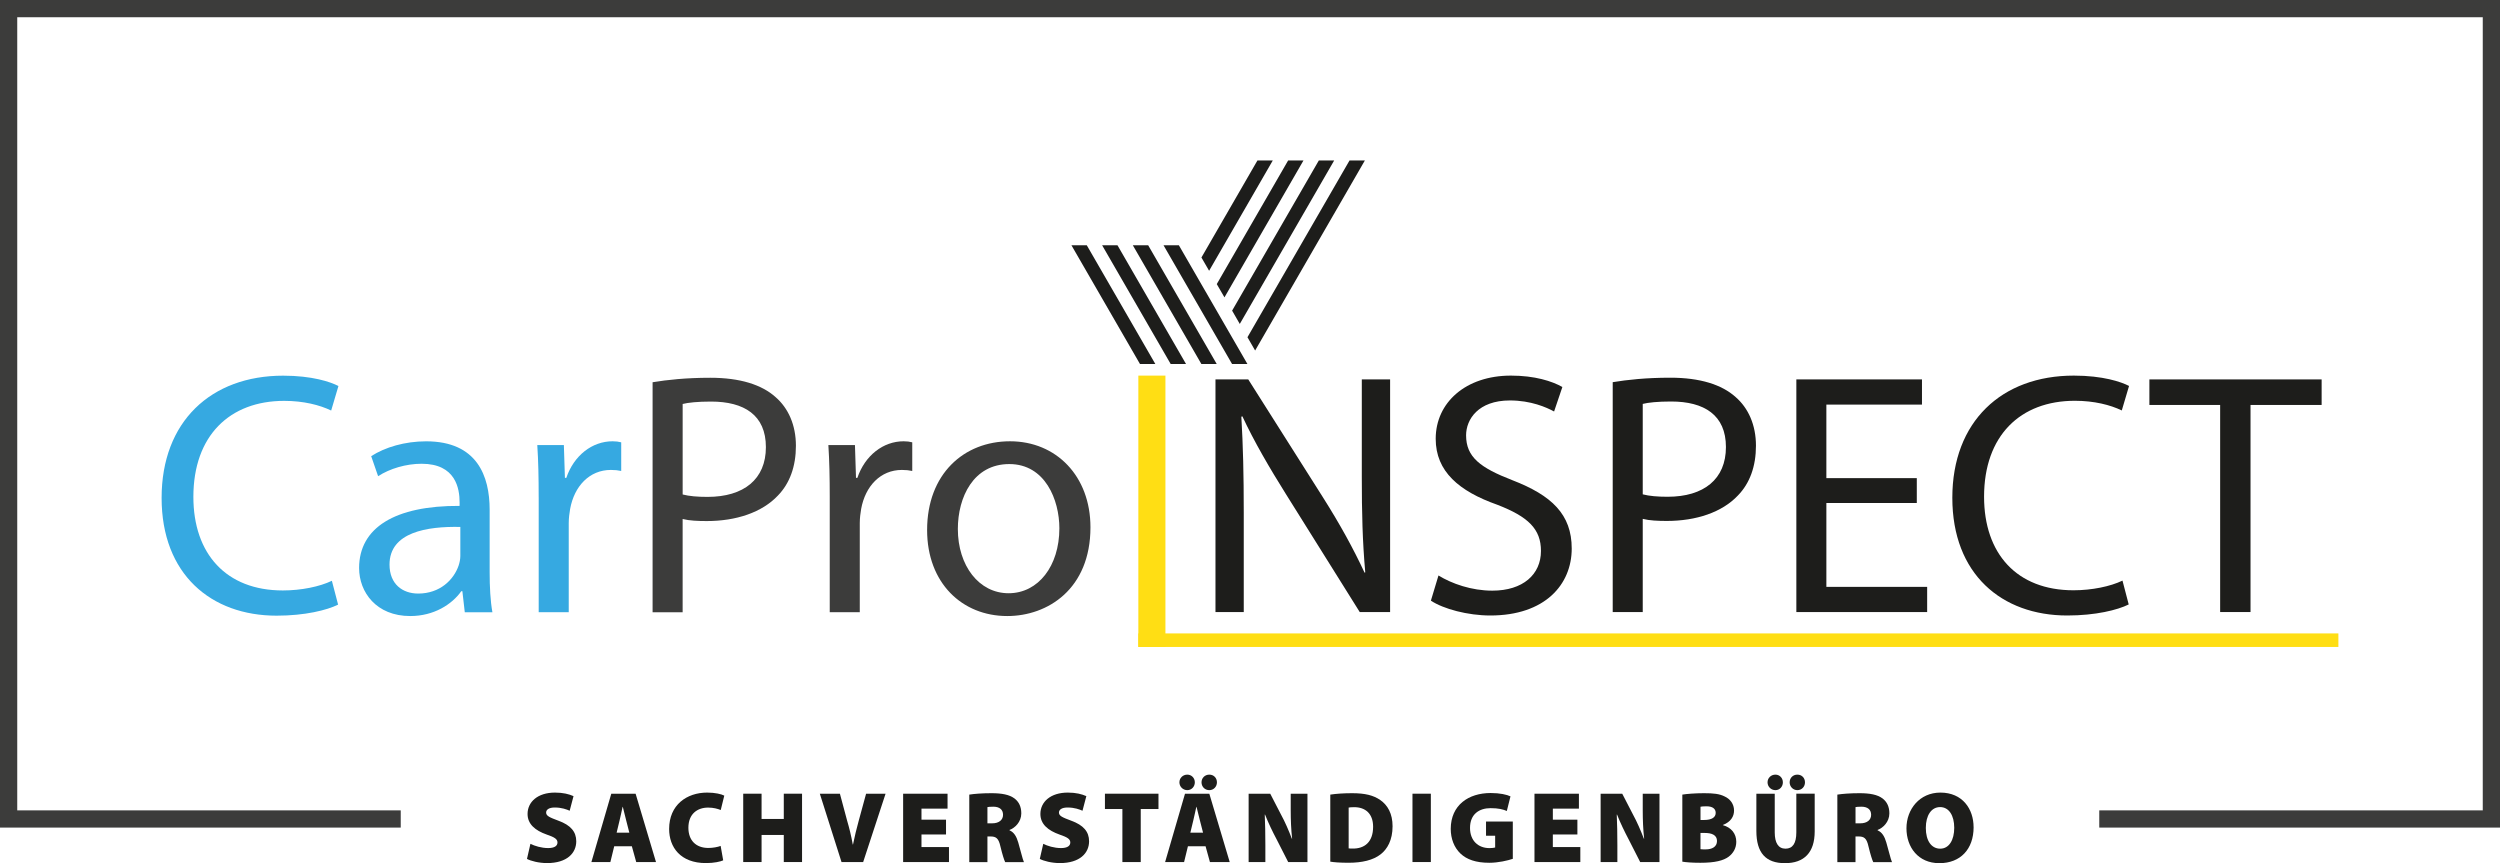 <?xml version="1.0" encoding="UTF-8"?>
<svg id="Ebene_2" xmlns="http://www.w3.org/2000/svg" viewBox="0 0 1150 397.06">
  <defs>
    <style>
      .cls-1 {
        fill: #1d1d1b;
      }

      .cls-2 {
        fill: #3c3c3b;
      }

      .cls-3 {
        fill: #36a9e1;
      }

      .cls-4 {
        fill: #ffde14;
      }
    </style>
  </defs>
  <g id="CarPro_Inspect">
    <g>
      <g>
        <g>
          <g>
            <rect class="cls-4" x="523.64" y="172.78" width="12.46" height="124.82"/>
            <g>
              <path class="cls-1" d="M559.12,281.54v-107.01h15.08l34.29,54.14c7.94,12.54,14.13,23.82,19.21,34.77l.32-.16c-1.27-14.29-1.59-27.31-1.59-43.98v-44.77h13.02v107.01h-13.97l-33.98-54.3c-7.46-11.91-14.61-24.13-20-35.72l-.48.16c.79,13.49,1.11,26.36,1.11,44.14v45.73h-13.02Z"/>
              <path class="cls-1" d="M661.68,264.71c6.19,3.81,15.24,6.99,24.77,6.99,14.13,0,22.39-7.46,22.39-18.26,0-10-5.72-15.72-20.16-21.28-17.46-6.19-28.26-15.24-28.26-30.32,0-16.67,13.81-29.06,34.61-29.06,10.95,0,18.89,2.54,23.66,5.24l-3.81,11.27c-3.49-1.91-10.64-5.08-20.32-5.08-14.61,0-20.16,8.73-20.16,16.04,0,10,6.51,14.92,21.28,20.64,18.1,6.99,27.31,15.72,27.31,31.44,0,16.51-12.23,30.8-37.47,30.8-10.32,0-21.59-3.02-27.31-6.83l3.49-11.59Z"/>
              <path class="cls-1" d="M741.85,175.8c6.67-1.11,15.4-2.06,26.51-2.06,13.65,0,23.66,3.18,30.01,8.89,5.87,5.08,9.37,12.86,9.37,22.39s-2.86,17.31-8.26,22.86c-7.31,7.78-19.21,11.75-32.71,11.75-4.13,0-7.94-.16-11.11-.95v42.87h-13.81v-105.74ZM755.67,227.4c3.02.79,6.83,1.11,11.43,1.11,16.67,0,26.83-8.1,26.83-22.86s-10-20.96-25.25-20.96c-6.03,0-10.64.48-13.02,1.11v41.6Z"/>
              <path class="cls-1" d="M881.73,231.37h-41.6v38.58h46.36v11.59h-60.17v-107.01h57.79v11.59h-43.98v33.82h41.6v11.43Z"/>
              <path class="cls-1" d="M979.2,278.05c-5.08,2.54-15.24,5.08-28.26,5.08-30.17,0-52.87-19.05-52.87-54.14s22.7-56.21,55.89-56.21c13.34,0,21.75,2.86,25.4,4.76l-3.34,11.27c-5.24-2.54-12.7-4.45-21.59-4.45-25.09,0-41.76,16.04-41.76,44.14,0,26.2,15.08,43.03,41.12,43.03,8.42,0,16.99-1.75,22.55-4.45l2.86,10.96Z"/>
              <path class="cls-1" d="M1021.27,186.28h-32.55v-11.75h79.23v11.75h-32.71v95.26h-13.97v-95.26Z"/>
            </g>
            <rect class="cls-4" x="796.53" y="18.47" width="6.23" height="552.02" transform="translate(505.17 1094.13) rotate(-90)"/>
          </g>
          <g>
            <path class="cls-3" d="M155.52,278.13c-5.08,2.54-15.25,5.08-28.28,5.08-30.18,0-52.9-19.06-52.9-54.17s22.72-56.23,55.92-56.23c13.34,0,21.76,2.86,25.42,4.76l-3.34,11.28c-5.24-2.54-12.71-4.45-21.61-4.45-25.1,0-41.78,16.04-41.78,44.16,0,26.21,15.09,43.05,41.15,43.05,8.42,0,17-1.75,22.56-4.45l2.86,10.96Z"/>
            <path class="cls-3" d="M213.8,281.63l-1.11-9.69h-.48c-4.29,6.04-12.55,11.44-23.51,11.44-15.57,0-23.51-10.96-23.51-22.08,0-18.59,16.52-28.75,46.23-28.59v-1.59c0-6.35-1.75-17.79-17.47-17.79-7.15,0-14.62,2.22-20.02,5.72l-3.18-9.21c6.36-4.13,15.57-6.83,25.26-6.83,23.51,0,29.23,16.04,29.23,31.45v28.75c0,6.67.32,13.19,1.27,18.43h-12.71ZM211.74,242.39c-15.25-.32-32.56,2.38-32.56,17.31,0,9.06,6.04,13.34,13.19,13.34,10.01,0,16.36-6.36,18.59-12.87.48-1.43.79-3.02.79-4.45v-13.34Z"/>
            <path class="cls-3" d="M247.79,228.73c0-9.06-.16-16.84-.64-23.99h12.23l.48,15.09h.64c3.49-10.33,11.91-16.84,21.29-16.84,1.59,0,2.7.16,3.97.48v13.18c-1.43-.32-2.86-.48-4.76-.48-9.85,0-16.84,7.47-18.74,17.95-.32,1.91-.64,4.13-.64,6.51v40.98h-13.82v-52.9Z"/>
            <path class="cls-2" d="M300.2,175.83c6.67-1.11,15.41-2.06,26.53-2.06,13.66,0,23.67,3.18,30.02,8.89,5.88,5.08,9.37,12.87,9.37,22.4s-2.86,17.31-8.27,22.88c-7.31,7.78-19.22,11.75-32.72,11.75-4.13,0-7.94-.16-11.12-.95v42.89h-13.82v-105.8ZM314.02,227.46c3.02.79,6.83,1.11,11.44,1.11,16.68,0,26.85-8.1,26.85-22.88s-10-20.97-25.26-20.97c-6.04,0-10.64.48-13.03,1.11v41.62Z"/>
            <path class="cls-2" d="M381.68,228.73c0-9.06-.16-16.84-.63-23.99h12.23l.48,15.09h.63c3.49-10.33,11.91-16.84,21.28-16.84,1.59,0,2.7.16,3.97.48v13.18c-1.43-.32-2.86-.48-4.77-.48-9.85,0-16.84,7.47-18.74,17.95-.32,1.91-.63,4.13-.63,6.51v40.98h-13.82v-52.9Z"/>
            <path class="cls-2" d="M501.61,242.55c0,28.43-19.7,40.83-38.28,40.83-20.81,0-36.86-15.25-36.86-39.56,0-25.73,16.84-40.83,38.13-40.83s37.01,16.04,37.01,39.56ZM440.61,243.34c0,16.84,9.69,29.55,23.35,29.55s23.35-12.55,23.35-29.87c0-13.03-6.51-29.55-23.03-29.55s-23.67,15.25-23.67,29.86Z"/>
          </g>
          <g>
            <polygon class="cls-1" points="531.45 167.43 531.44 167.42 527.91 161.3 499.92 112.82 492.86 112.82 524.38 167.42 524.38 167.43 524.39 167.43 531.44 167.43 531.45 167.43"/>
            <polygon class="cls-1" points="559.69 167.43 559.68 167.42 556.15 161.3 552.62 155.19 549.09 149.08 545.56 142.96 542.03 136.85 528.16 112.82 521.1 112.82 538.5 142.96 542.03 149.08 545.56 155.19 549.09 161.3 552.62 167.42 552.61 167.43 552.63 167.43 559.67 167.43 559.69 167.43"/>
            <polygon class="cls-1" points="570.27 161.3 566.74 155.19 563.21 149.08 559.68 142.96 556.15 136.85 552.62 130.74 549.09 124.63 542.28 112.82 535.22 112.82 545.56 130.74 552.62 142.96 556.15 149.08 559.68 155.19 563.21 161.3 566.74 167.42 566.73 167.43 566.74 167.43 573.79 167.43 573.8 167.43 573.8 167.42 570.27 161.3"/>
            <polygon class="cls-1" points="585.48 73.82 578.42 73.82 552.66 118.45 556.19 124.56 585.48 73.82"/>
            <polygon class="cls-1" points="538.51 167.43 545.55 167.43 545.57 167.43 545.56 167.42 542.03 161.3 538.5 155.19 534.97 149.08 514.04 112.82 506.98 112.82 531.44 155.19 534.97 161.3 538.5 167.42 538.49 167.43 538.51 167.43"/>
            <polygon class="cls-1" points="563.25 136.79 599.6 73.82 592.54 73.82 559.72 130.67 559.75 130.74 563.25 136.79"/>
            <polygon class="cls-1" points="570.3 149.02 613.72 73.82 606.66 73.82 566.77 142.9 566.81 142.96 570.3 149.02"/>
            <polygon class="cls-1" points="627.84 73.82 620.78 73.82 573.83 155.13 573.87 155.19 577.36 161.24 627.84 73.82"/>
          </g>
        </g>
        <polygon class="cls-2" points="0 0 0 380.69 184.34 380.69 184.34 372.77 7.93 372.77 7.93 7.93 1142.07 7.93 1142.07 372.77 965.66 372.77 965.66 380.69 1150 380.69 1150 0 0 0"/>
      </g>
      <g>
        <path class="cls-1" d="M243.99,388.15c1.92.98,5.04,1.96,8.16,1.96,2.89,0,4.29-.98,4.29-2.57s-1.4-2.43-4.94-3.64c-5.32-1.87-8.82-4.81-8.82-9.47,0-5.55,4.67-9.84,12.6-9.84,3.78,0,6.44.7,8.54,1.63l-1.77,6.72c-1.35-.61-3.69-1.49-6.86-1.49-2.57,0-3.97.93-3.97,2.33,0,1.59,1.68,2.24,5.65,3.74,5.64,2.05,8.21,5.08,8.21,9.47,0,5.41-4.24,10.03-13.43,10.03-3.78,0-7.47-.98-9.24-1.92l1.59-6.95Z"/>
        <path class="cls-1" d="M282.54,389.27l-1.77,7.28h-8.73l9.15-31.44h11.19l9.38,31.44h-9.1l-2.01-7.28h-8.12ZM289.49,383.02l-1.45-5.65c-.47-1.77-1.07-4.34-1.54-6.2h-.1c-.46,1.86-.93,4.48-1.4,6.25l-1.35,5.6h5.83Z"/>
        <path class="cls-1" d="M332.67,395.76c-1.21.56-4.15,1.26-7.93,1.26-11.76,0-16.94-7.33-16.94-15.68,0-11.1,8.12-16.75,17.49-16.75,3.64,0,6.58.7,7.88,1.4l-1.63,6.62c-1.4-.56-3.31-1.12-5.83-1.12-4.85,0-9.05,2.85-9.05,9.28,0,5.74,3.41,9.29,9.19,9.29,2.05,0,4.34-.42,5.65-.94l1.17,6.63Z"/>
        <path class="cls-1" d="M350.32,365.1v11.62h10.22v-11.62h8.4v31.44h-8.4v-12.46h-10.22v12.46h-8.44v-31.44h8.44Z"/>
        <path class="cls-1" d="M387.1,396.55l-9.98-31.44h9.24l3.31,12.36c1.03,3.5,1.87,6.95,2.61,11.01h.1c.79-3.87,1.68-7.51,2.61-10.87l3.41-12.5h8.96l-10.31,31.44h-9.94Z"/>
        <path class="cls-1" d="M435.17,383.86h-11.29v5.79h12.65v6.9h-21.09v-31.44h20.43v6.86h-11.99v5.08h11.29v6.81Z"/>
        <path class="cls-1" d="M445.87,365.52c2.38-.37,5.97-.65,10.17-.65,4.8,0,8.26.65,10.64,2.43,2.01,1.54,3.12,3.78,3.12,6.86,0,3.92-2.94,6.72-5.41,7.61v.19c2.1.89,3.22,2.89,4.01,5.6.98,3.22,2,7.79,2.61,9.01h-8.63c-.47-.93-1.26-3.36-2.19-7.23-.84-3.78-2.01-4.57-4.62-4.57h-1.35v11.8h-8.35v-31.02ZM454.22,378.73h2.19c3.17,0,4.99-1.59,4.99-3.92s-1.54-3.68-4.34-3.73c-1.59,0-2.42.1-2.84.19v7.47Z"/>
        <path class="cls-1" d="M479.89,388.15c1.92.98,5.04,1.96,8.16,1.96,2.89,0,4.29-.98,4.29-2.57s-1.4-2.43-4.94-3.64c-5.32-1.87-8.82-4.81-8.82-9.47,0-5.55,4.67-9.84,12.6-9.84,3.78,0,6.44.7,8.54,1.63l-1.77,6.72c-1.35-.61-3.69-1.49-6.86-1.49-2.57,0-3.97.93-3.97,2.33,0,1.59,1.68,2.24,5.65,3.74,5.64,2.05,8.21,5.08,8.21,9.47,0,5.41-4.24,10.03-13.43,10.03-3.78,0-7.47-.98-9.24-1.92l1.59-6.95Z"/>
        <path class="cls-1" d="M516.3,372.15h-8.03v-7.05h24.63v7.05h-8.16v24.4h-8.44v-24.4Z"/>
        <path class="cls-1" d="M546.45,389.27l-1.77,7.28h-8.73l9.15-31.44h11.19l9.38,31.44h-9.1l-2.01-7.28h-8.12ZM542.53,359.88c0-2.01,1.59-3.55,3.64-3.55,1.92,0,3.45,1.54,3.45,3.55s-1.54,3.59-3.45,3.59c-2.05,0-3.64-1.63-3.64-3.59ZM553.4,383.02l-1.45-5.65c-.47-1.77-1.07-4.34-1.54-6.2h-.1c-.46,1.86-.93,4.48-1.4,6.25l-1.35,5.6h5.83ZM552.7,359.88c0-2.01,1.54-3.55,3.59-3.55s3.5,1.54,3.5,3.55-1.54,3.59-3.5,3.59c-2.1,0-3.59-1.63-3.59-3.59Z"/>
        <path class="cls-1" d="M574.37,396.55v-31.44h9.94l4.99,9.66c1.73,3.13,3.55,7.33,4.94,11.01h.14c-.47-4.15-.65-8.54-.65-13.25v-7.42h7.7v31.44h-8.86l-5.32-10.45c-1.78-3.36-3.83-7.56-5.32-11.38h-.14c.19,4.24.28,9,.28,14.09v7.74h-7.7Z"/>
        <path class="cls-1" d="M611.94,365.52c2.71-.42,6.3-.65,10.03-.65,6.02,0,9.8.98,12.92,3.12,3.45,2.38,5.69,6.3,5.69,12.09,0,6.39-2.43,10.54-5.51,12.92-3.45,2.7-8.58,3.87-14.74,3.87-4.06,0-6.76-.23-8.4-.51v-30.84ZM620.39,390.25c.42.09,1.21.09,1.77.09,5.46.1,9.47-2.94,9.47-10.03,0-6.11-3.64-9.01-8.68-9.01-1.35,0-2.15.09-2.57.19v18.76Z"/>
        <path class="cls-1" d="M658.19,365.1v31.44h-8.45v-31.44h8.45Z"/>
        <path class="cls-1" d="M695.9,395.06c-2.34.79-6.72,1.82-10.83,1.82-6.21,0-10.4-1.54-13.25-4.24-2.94-2.8-4.48-6.86-4.48-11.38.05-10.92,8.16-16.47,18.38-16.47,4.24,0,7.46.75,9.1,1.54l-1.68,6.72c-1.77-.75-3.87-1.3-7.46-1.3-5.18,0-9.47,2.7-9.47,9.1,0,5.88,3.78,9.28,8.95,9.28,1.12,0,2.24-.14,2.61-.28v-5.41h-4.2v-6.53h12.32v17.17Z"/>
        <path class="cls-1" d="M725.59,383.86h-11.29v5.79h12.65v6.9h-21.09v-31.44h20.44v6.86h-11.99v5.08h11.29v6.81Z"/>
        <path class="cls-1" d="M736.29,396.55v-31.44h9.94l4.99,9.66c1.73,3.13,3.55,7.33,4.95,11.01h.14c-.47-4.15-.65-8.54-.65-13.25v-7.42h7.7v31.44h-8.87l-5.32-10.45c-1.77-3.36-3.83-7.56-5.32-11.38h-.14c.19,4.24.28,9,.28,14.09v7.74h-7.7Z"/>
        <path class="cls-1" d="M773.86,365.52c1.92-.33,6.07-.65,9.94-.65,4.48,0,7.14.28,9.61,1.54,2.43,1.12,4.25,3.41,4.25,6.44,0,2.66-1.45,5.23-5.13,6.63v.09c3.87,1.07,6.16,3.92,6.16,7.65,0,2.94-1.4,5.27-3.5,6.86-2.38,1.78-6.3,2.8-13.01,2.8-3.83,0-6.58-.23-8.31-.51v-30.84ZM782.22,377.19h1.68c3.59,0,5.32-1.26,5.32-3.26,0-1.87-1.4-3.03-4.24-3.03-1.4,0-2.19.09-2.75.19v6.11ZM782.22,390.63c.6.09,1.35.09,2.42.09,2.8,0,5.18-1.12,5.18-3.87s-2.43-3.69-5.6-3.69h-2v7.47Z"/>
        <path class="cls-1" d="M816.38,365.1v17.82c0,4.76,1.63,7.47,4.94,7.47s4.99-2.47,4.99-7.47v-17.82h8.45v17.36c0,9.7-4.85,14.6-13.67,14.6s-13.16-4.71-13.16-14.83v-17.12h8.44ZM813.07,359.88c0-2.01,1.59-3.55,3.64-3.55,1.91,0,3.41,1.54,3.41,3.55s-1.49,3.59-3.41,3.59c-2.05,0-3.64-1.63-3.64-3.59ZM823.24,359.88c0-2.01,1.49-3.55,3.55-3.55s3.5,1.54,3.5,3.55-1.49,3.59-3.5,3.59-3.55-1.63-3.55-3.59Z"/>
        <path class="cls-1" d="M845.18,365.52c2.38-.37,5.97-.65,10.17-.65,4.81,0,8.26.65,10.64,2.43,2.01,1.54,3.12,3.78,3.12,6.86,0,3.92-2.94,6.72-5.41,7.61v.19c2.1.89,3.22,2.89,4.01,5.6.98,3.22,2.01,7.79,2.61,9.01h-8.63c-.46-.93-1.26-3.36-2.19-7.23-.84-3.78-2.01-4.57-4.62-4.57h-1.35v11.8h-8.35v-31.02ZM853.54,378.73h2.19c3.18,0,4.99-1.59,4.99-3.92s-1.54-3.68-4.34-3.73c-1.59,0-2.43.1-2.84.19v7.47Z"/>
        <path class="cls-1" d="M907.86,380.5c0,10.12-6.07,16.56-15.77,16.56s-15.12-7.32-15.12-16.05,6.02-16.42,15.63-16.42c10.12,0,15.25,7.51,15.25,15.91ZM885.88,380.87c0,5.88,2.57,9.52,6.63,9.52s6.44-3.97,6.44-9.61-2.43-9.52-6.49-9.52-6.58,3.83-6.58,9.61Z"/>
      </g>
    </g>
  </g>
</svg>
